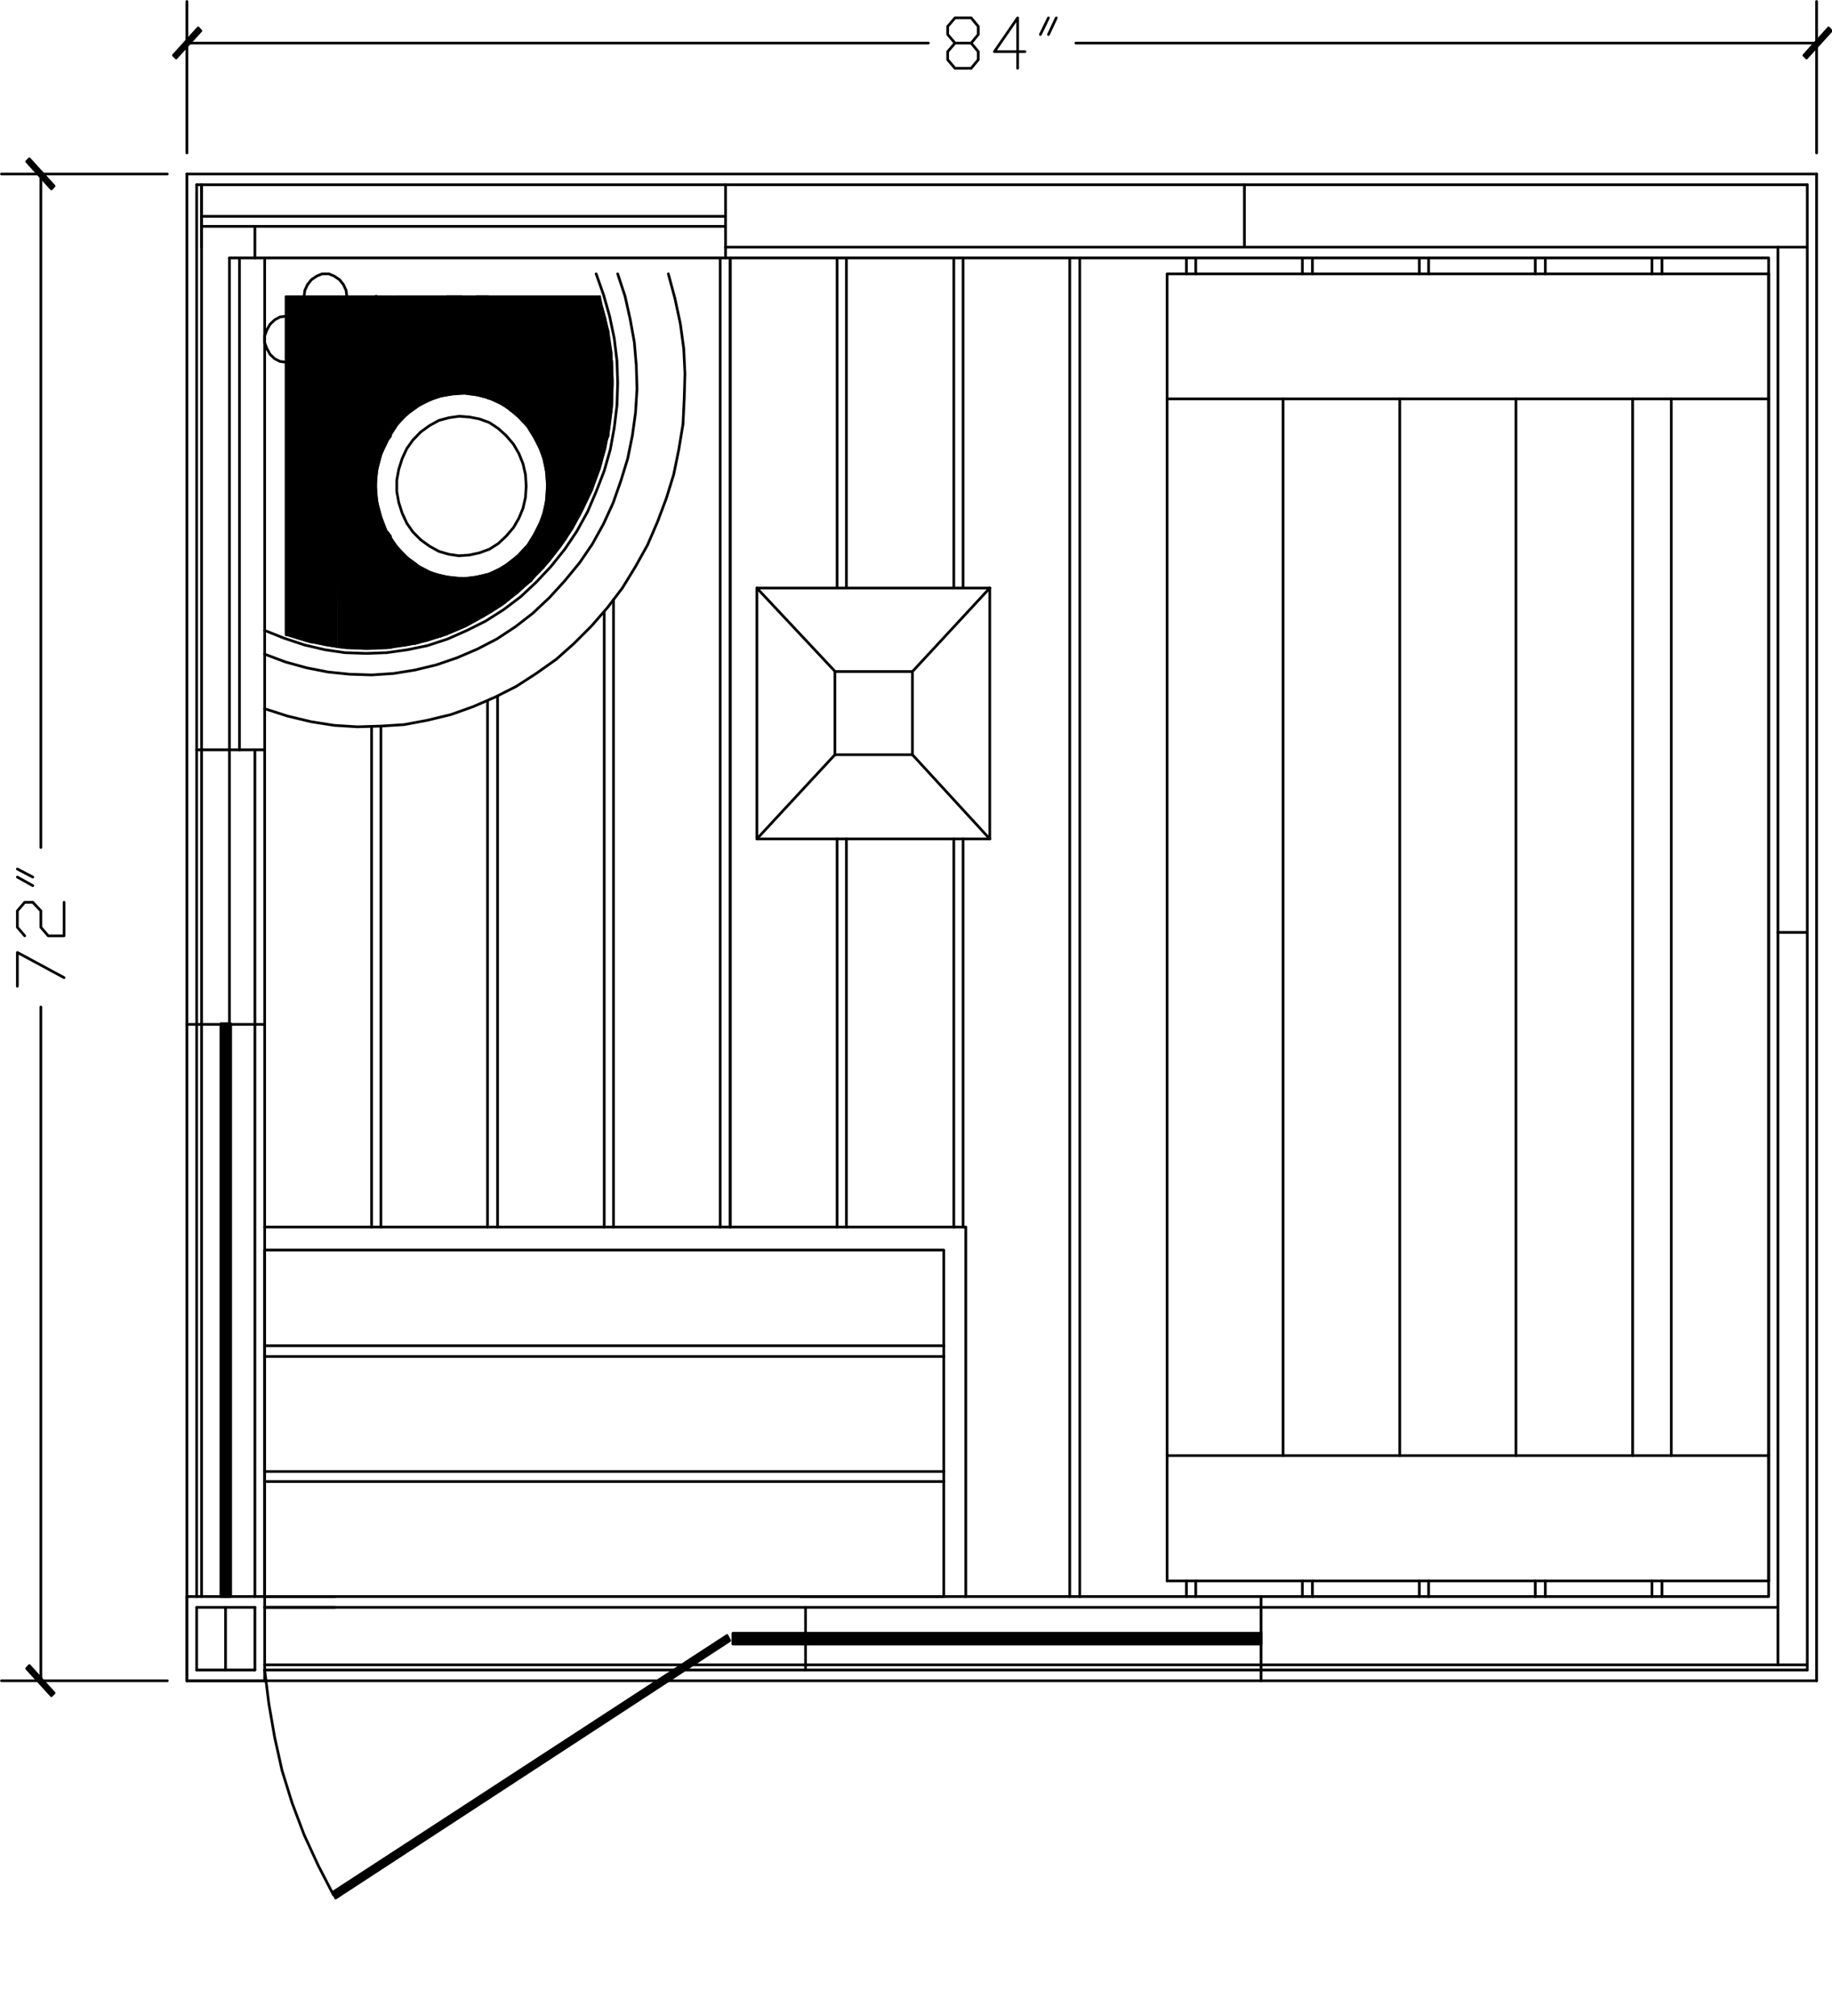 <svg xmlns="http://www.w3.org/2000/svg" xmlns:xlink="http://www.w3.org/1999/xlink" viewBox="0 0 74.89 82.37"><defs><style>.cls-1,.cls-2,.cls-4{fill:none;}.cls-2,.cls-4{stroke:#000;stroke-linecap:round;stroke-width:0.11px;}.cls-2{stroke-linejoin:round;}.cls-3{clip-path:url(#clip-path);}.cls-4{stroke-linejoin:bevel;}</style><clipPath id="clip-path" transform="translate(-0.15 -0.17)"><rect class="cls-1" width="75.19" height="77.94"/></clipPath></defs><g id="Layer_2" data-name="Layer 2"><g id="Layer_1-2" data-name="Layer 1"><line class="cls-2" x1="7.64" y1="7.11" x2="74.26" y2="7.11"/><line class="cls-2" x1="8.04" y1="7.55" x2="73.88" y2="7.55"/><line class="cls-2" x1="29.66" y1="10.1" x2="73.88" y2="10.1"/><polyline class="cls-2" points="29.45 10.54 72.3 10.54 72.3 65.24 10.82 65.24 10.82 10.54"/><line class="cls-2" x1="74.26" y1="7.11" x2="74.26" y2="68.68"/><line class="cls-2" x1="73.88" y1="7.55" x2="73.88" y2="68.24"/><line class="cls-2" x1="72.68" y1="10.1" x2="72.68" y2="68.03"/><line class="cls-2" x1="74.26" y1="68.68" x2="7.64" y2="68.68"/><line class="cls-2" x1="10.82" y1="41.86" x2="7.64" y2="41.86"/><line class="cls-2" x1="73.88" y1="68.24" x2="10.82" y2="68.24"/><line class="cls-2" x1="73.88" y1="68.03" x2="10.82" y2="68.03"/><line class="cls-2" x1="72.68" y1="65.68" x2="10.82" y2="65.68"/><line class="cls-2" x1="7.64" y1="68.68" x2="7.64" y2="7.11"/><line class="cls-2" x1="51.55" y1="68.68" x2="51.55" y2="65.24"/><line class="cls-2" x1="32.93" y1="68.24" x2="32.93" y2="65.68"/><line class="cls-2" x1="8.04" y1="65.24" x2="8.04" y2="7.55"/><line class="cls-2" x1="8.24" y1="65.24" x2="8.24" y2="7.55"/><line class="cls-2" x1="10.42" y1="65.24" x2="10.42" y2="30.64"/><line class="cls-2" x1="9.22" y1="46.88" x2="9.22" y2="65.24"/><path d="M13.84,77.75l-.11-.24L29.87,67Zm0,0L29.87,67l.11.21Z" transform="translate(-0.15 -0.17)"/><g class="cls-3"><path class="cls-2" d="M29.87,67l-16,10.73-.11-.24Zm.11.21L29.87,67l-16,10.73Z" transform="translate(-0.15 -0.17)"/></g><polyline class="cls-4" points="10.82 68.24 10.99 69.62 11.23 71 11.53 72.35 11.94 73.67 12.43 74.97 13.01 76.23 13.63 77.43"/><line class="cls-2" x1="74.26" y1="6.25" x2="74.26" y2="0.06"/><line class="cls-2" x1="7.64" y1="6.25" x2="7.64" y2="0.06"/><line class="cls-2" x1="74.26" y1="1.76" x2="43.98" y2="1.76"/><line class="cls-2" x1="7.64" y1="1.76" x2="37.95" y2="1.76"/><path d="M74,2.54l-.11-.11,1-1.12Zm0,0,.9-1.23.11.12Z" transform="translate(-0.15 -0.17)"/><path class="cls-2" d="M74,2.54l.9-1.23.11.12Zm-.11-.11.11.11.9-1.23Z" transform="translate(-0.15 -0.17)"/><path d="M7.35,2.54l-.11-.11,1-1.12Zm0,0,.9-1.23.11.12Z" transform="translate(-0.15 -0.17)"/><path class="cls-2" d="M8.25,1.31l-.9,1.23-.11-.11Zm.11.12-.11-.12-.9,1.23Z" transform="translate(-0.15 -0.17)"/><polyline class="cls-2" points="39.7 1.76 39.99 2.11 39.99 2.44 39.7 2.79 39.04 2.79 38.74 2.44 38.74 2.11 39.04 1.76 39.7 1.76 39.99 1.41 39.99 1.08 39.7 0.73 39.04 0.73 38.74 1.08 38.74 1.41 39.04 1.76"/><polyline class="cls-2" points="41.9 2.11 40.65 2.11 41.6 0.73 41.6 2.79"/><line class="cls-2" x1="42.53" y1="1.41" x2="42.86" y2="0.73"/><line class="cls-2" x1="43.18" y1="0.73" x2="42.86" y2="1.41"/><line class="cls-2" x1="6.84" y1="7.11" x2="0.06" y2="7.11"/><line class="cls-2" x1="6.84" y1="68.68" x2="0.06" y2="68.68"/><line class="cls-2" x1="1.67" y1="7.11" x2="1.67" y2="34.63"/><line class="cls-2" x1="1.67" y1="68.68" x2="1.67" y2="41.15"/><path d="M2.25,7.89l-1-1.09,1.12,1Zm-1-1.09.11-.11,1,1.08Z" transform="translate(-0.15 -0.17)"/><path class="cls-2" d="M2.36,7.77l-1.12-1,.11-.11Zm-.11.12.11-.12-1.12-1Z" transform="translate(-0.15 -0.17)"/><path d="M1.24,68.35l.11-.12,1,1.09Zm1,1.08-1-1.08,1.12,1Z" transform="translate(-0.15 -0.17)"/><path class="cls-2" d="M1.24,68.35l1.12,1-.11.11Zm.11-.12-.11.12,1.12,1Z" transform="translate(-0.15 -0.17)"/><polyline class="cls-2" points="0.71 40.3 0.71 38.92 2.62 39.95"/><polyline class="cls-2" points="1.01 38.24 0.71 37.89 0.71 37.22 1.01 36.87 1.34 36.87 1.67 37.22 1.67 37.89 1.97 38.24 2.62 38.24 2.62 36.87"/><line class="cls-2" x1="1.34" y1="36.19" x2="0.71" y2="35.84"/><line class="cls-2" x1="0.71" y1="35.51" x2="1.34" y2="35.84"/><line class="cls-2" x1="9.38" y1="10.54" x2="9.38" y2="43.56"/><path d="M51.7,67.35H30.11l21.59-.44Zm0-.44-21.59.44v-.44Z" transform="translate(-0.15 -0.17)"/><path class="cls-2" d="M51.7,66.91l-21.59.44v-.44Zm0,.44v-.44l-21.59.44Z" transform="translate(-0.15 -0.17)"/><path d="M9.18,65.41V42l.4,23.39Zm.4,0L9.18,42h.4Z" transform="translate(-0.15 -0.17)"/><path class="cls-2" d="M9.58,65.41,9.18,42h.4Zm-.4,0h.4L9.18,42Z" transform="translate(-0.15 -0.17)"/><polygon points="25 16.68 25 14.74 25.03 15.54 25 16.68"/><polygon class="cls-2" points="25.03 15.54 25 14.74 25 16.68 25.03 15.54"/><path d="M25.12,17V14.56l0,.35Zm0-.15,0,.15,0-2.09Z" transform="translate(-0.15 -0.17)"/><path class="cls-2" d="M25.12,17l0-2.09v1.94Zm0-2.44V17l0-2.09Z" transform="translate(-0.15 -0.17)"/><path d="M25,18V13.68l.13.88Zm.13-1L25,18l.13-3.43Z" transform="translate(-0.15 -0.17)"/><path class="cls-2" d="M25,18l.13-3.43V17Zm0-4.31V18l.13-3.43Z" transform="translate(-0.15 -0.17)"/><path d="M24.93,18.17V13.41l.06.27ZM25,18l-.06.18L25,13.68Z" transform="translate(-0.15 -0.17)"/><path class="cls-2" d="M24.93,18.17,25,13.68V18Zm0-4.76v4.76L25,13.68Z" transform="translate(-0.15 -0.17)"/><path d="M24.71,19.11V12.56l.22.85Zm.22-.94-.22.94.22-5.7Z" transform="translate(-0.15 -0.17)"/><path class="cls-2" d="M24.71,19.11l.22-5.7v4.76Zm0-6.55v6.55l.22-5.7Z" transform="translate(-0.15 -0.17)"/><path d="M24.66,19.29v-7l.05.26Zm.05-.18-.05.18.05-6.73Z" transform="translate(-0.15 -0.17)"/><path class="cls-2" d="M24.66,19.29l.05-6.73v6.55Zm0-7v7l.05-6.73Z" transform="translate(-0.15 -0.17)"/><path d="M24.33,20.17V12.3h.33Zm.33-.88-.33.88.33-7.87Z" transform="translate(-0.15 -0.17)"/><path class="cls-2" d="M24.33,20.17l.33-7.87v7Zm0-7.87v7.87l.33-7.87Z" transform="translate(-0.15 -0.17)"/><path d="M23.84,21.2V12.3h.49Zm.49-1-.49,1,.49-8.9Z" transform="translate(-0.15 -0.17)"/><path class="cls-2" d="M23.84,21.2l.49-8.9v7.87Zm0-8.9v8.9l.49-8.9Z" transform="translate(-0.15 -0.17)"/><path d="M23.27,22.17V12.3h.57Zm.57-1-.57,1,.57-9.87Z" transform="translate(-0.15 -0.17)"/><path class="cls-2" d="M23.27,22.17l.57-9.87v8.9Zm0-9.87v9.87l.57-9.87Z" transform="translate(-0.15 -0.17)"/><path d="M22.59,23.08V12.3h.68Zm.68-.91-.68.91.68-10.78Z" transform="translate(-0.15 -0.17)"/><path class="cls-2" d="M22.59,23.08l.68-10.78v9.87Zm0-10.78V23.08l.68-10.78Z" transform="translate(-0.15 -0.17)"/><path d="M22.53,23.14V12.3h.06Zm.06-.06-.06.06.06-10.84Z" transform="translate(-0.15 -0.17)"/><path class="cls-2" d="M22.53,23.14l.06-10.84V23.08Zm0-10.84V23.14l.06-10.84Z" transform="translate(-0.15 -0.17)"/><path d="M22.48,19.38V12.3h.05Zm.05.64-.05-.64.05-7.08Z" transform="translate(-0.15 -0.17)"/><path class="cls-2" d="M22.48,19.38l.05-7.08V20Zm0-7.08v7.08l.05-7.08Z" transform="translate(-0.15 -0.17)"/><path d="M22.48,23.19V20.7l.05-.68Zm.05-.05-.05.05L22.53,20Z" transform="translate(-0.15 -0.17)"/><path class="cls-2" d="M22.48,23.19,22.53,20v3.12Zm0-2.49v2.49L22.53,20Z" transform="translate(-0.15 -0.17)"/><path d="M22.34,18.73V12.3h.14Zm.14.65-.14-.65.14-6.43Z" transform="translate(-0.15 -0.17)"/><path class="cls-2" d="M22.34,18.73l.14-6.43v7.08Zm0-6.43v6.43l.14-6.43Z" transform="translate(-0.15 -0.17)"/><path d="M22.34,23.37V21.31l.14-.61Zm.14-.18-.14.18.14-2.67Z" transform="translate(-0.15 -0.17)"/><path class="cls-2" d="M22.34,23.37l.14-2.67v2.49Zm0-2.06v2.06l.14-2.67Z" transform="translate(-0.15 -0.17)"/><path d="M22.07,18.14V12.3h.27Zm.27.59-.27-.59.27-5.84Z" transform="translate(-0.15 -0.17)"/><path class="cls-2" d="M22.07,18.14l.27-5.84v6.43Zm0-5.84v5.84l.27-5.84Z" transform="translate(-0.15 -0.17)"/><path d="M22.07,23.64V21.93l.27-.62Zm.27-.27-.27.27.27-2.33Z" transform="translate(-0.15 -0.17)"/><path class="cls-2" d="M22.07,23.64l.27-2.33v2.06Zm0-1.71v1.71l.27-2.33Z" transform="translate(-0.15 -0.17)"/><path d="M21.85,17.79V12.3h.22Zm.22.35-.22-.35.22-5.49Z" transform="translate(-0.15 -0.17)"/><path class="cls-2" d="M21.85,17.79l.22-5.49v5.84Zm0-5.49v5.49l.22-5.49Z" transform="translate(-0.15 -0.17)"/><path d="M21.85,23.9V22.28l.22-.35Zm.22-.26-.22.26.22-2Z" transform="translate(-0.15 -0.17)"/><path class="cls-2" d="M21.85,23.9l.22-2v1.71Zm0-1.62V23.9l.22-2Z" transform="translate(-0.15 -0.17)"/><path d="M21.72,17.58V12.3h.13Zm.13.21-.13-.21.13-5.28Z" transform="translate(-0.15 -0.17)"/><path class="cls-2" d="M21.72,17.58l.13-5.28v5.49Zm0-5.28v5.28l.13-5.28Z" transform="translate(-0.15 -0.17)"/><path d="M21.72,24V22.46l.13-.18Zm.13-.09-.13.09.13-1.71Z" transform="translate(-0.15 -0.17)"/><path class="cls-2" d="M21.72,24l.13-1.71V23.9Zm0-1.53V24l.13-1.71Z" transform="translate(-0.15 -0.17)"/><path d="M21.28,17.11V12.3h.44Zm.44.47-.44-.47.44-4.81Z" transform="translate(-0.15 -0.17)"/><path class="cls-2" d="M21.28,17.11l.44-4.81v5.28Zm0-4.81v4.81l.44-4.81Z" transform="translate(-0.15 -0.17)"/><path d="M21.28,24.37V22.93l.44-.47Zm.44-.38-.44.38.44-1.91Z" transform="translate(-0.15 -0.17)"/><path class="cls-2" d="M21.28,24.37l.44-1.91V24Zm0-1.44v1.44l.44-1.91Z" transform="translate(-0.15 -0.17)"/><path d="M21,16.91V12.3h.27Zm.27.2-.27-.2.27-4.61Z" transform="translate(-0.15 -0.17)"/><path class="cls-2" d="M21,16.91l.27-4.61v4.81Zm0-4.61v4.61l.27-4.61Z" transform="translate(-0.15 -0.17)"/><path d="M21,24.6V23.14l.27-.21Zm.27-.23L21,24.6l.27-1.67Z" transform="translate(-0.15 -0.17)"/><path class="cls-2" d="M21,24.6l.27-1.67v1.44Zm0-1.46V24.6l.27-1.67Z" transform="translate(-0.15 -0.17)"/><path d="M20.79,16.73V12.3H21Zm.22.18-.22-.18L21,12.3Z" transform="translate(-0.15 -0.17)"/><path class="cls-2" d="M20.79,16.73,21,12.3v4.61Zm0-4.43v4.43L21,12.3Z" transform="translate(-0.15 -0.17)"/><path d="M20.79,24.78V23.31l.22-.17ZM21,24.6l-.22.18L21,23.14Z" transform="translate(-0.15 -0.17)"/><path class="cls-2" d="M20.79,24.78,21,23.14V24.6Zm0-1.47v1.47L21,23.14Z" transform="translate(-0.15 -0.17)"/><path d="M20.22,16.47V12.3h.57Zm.57.26-.57-.26.57-4.17Z" transform="translate(-0.15 -0.17)"/><path class="cls-2" d="M20.22,16.47l.57-4.17v4.43Zm0-4.17v4.17l.57-4.17Z" transform="translate(-0.15 -0.17)"/><path d="M20.22,25.16V23.61l.57-.3Zm.57-.38-.57.38.57-1.85Z" transform="translate(-0.15 -0.17)"/><path class="cls-2" d="M20.22,25.16l.57-1.85v1.47Zm0-1.55v1.55l.57-1.85Z" transform="translate(-0.15 -0.17)"/><path d="M20.11,16.44V12.3h.11Zm.11,0-.11,0,.11-4.14Z" transform="translate(-0.15 -0.17)"/><path class="cls-2" d="M20.11,16.44l.11-4.14v4.17Zm0-4.14v4.14l.11-4.14Z" transform="translate(-0.15 -0.17)"/><path d="M20.11,25.22V23.64l.11,0Zm.11-.06-.11.06.11-1.61Z" transform="translate(-0.15 -0.17)"/><path class="cls-2" d="M20.11,25.22l.11-1.61v1.55Zm0-1.58v1.58l.11-1.61Z" transform="translate(-0.15 -0.17)"/><path d="M19.62,16.29v-4h.49Zm.49.15-.49-.15.49-4Z" transform="translate(-0.15 -0.17)"/><path class="cls-2" d="M19.62,16.29l.49-4v4.14Zm0-4v4l.49-4Z" transform="translate(-0.15 -0.17)"/><path d="M19.62,25.49V23.75l.49-.11Zm.49-.27-.49.27.49-1.85Z" transform="translate(-0.15 -0.17)"/><path class="cls-2" d="M19.62,25.49l.49-1.85v1.58Zm0-1.74v1.74l.49-1.85Z" transform="translate(-0.15 -0.17)"/><path d="M19.15,16.23V12.3h.47Zm.47.06-.47-.06.47-3.93Z" transform="translate(-0.15 -0.17)"/><path class="cls-2" d="M19.15,16.23l.47-3.93v4Zm0-3.93v3.93l.47-3.93Z" transform="translate(-0.15 -0.17)"/><path d="M19.15,25.75V23.81l.47-.06Zm.47-.26-.47.26.47-2Z" transform="translate(-0.15 -0.17)"/><path class="cls-2" d="M19.15,25.75l.47-2v1.74Zm0-1.94v1.94l.47-2Z" transform="translate(-0.15 -0.17)"/><path d="M19,16.23V12.3h.13Zm.13,0H19l.13-3.93Z" transform="translate(-0.15 -0.17)"/><path class="cls-2" d="M19,16.23l.13-3.93v3.93Zm0-3.93v3.93l.13-3.93Z" transform="translate(-0.15 -0.17)"/><path d="M19,25.81v-2h.13Zm.13-.06-.13.06.13-2Z" transform="translate(-0.15 -0.17)"/><path class="cls-2" d="M19,25.81l.13-2v1.94Zm0-2v2l.13-2Z" transform="translate(-0.15 -0.17)"/><path d="M18.42,16.29v-4H19Zm.6-.06-.6.06.6-4Z" transform="translate(-0.15 -0.17)"/><path class="cls-2" d="M18.42,16.29l.6-4v3.93Zm0-4v4l.6-4Z" transform="translate(-0.15 -0.17)"/><path d="M18.42,26.07V23.75l.6.06Zm.6-.26-.6.26.6-2.26Z" transform="translate(-0.15 -0.17)"/><path class="cls-2" d="M18.42,26.07l.6-2.26v2Zm0-2.32v2.32l.6-2.26Z" transform="translate(-0.15 -0.17)"/><path d="M18.17,16.35V12.3h.25Zm.25-.06-.25.06.25-4.05Z" transform="translate(-0.15 -0.17)"/><path class="cls-2" d="M18.17,16.35l.25-4.05v4Zm0-4.05v4.05l.25-4.05Z" transform="translate(-0.15 -0.17)"/><path d="M18.17,26.16V23.69l.25.06Zm.25-.09-.25.09.25-2.41Z" transform="translate(-0.15 -0.17)"/><path class="cls-2" d="M18.17,26.16l.25-2.41v2.32Zm0-2.47v2.47l.25-2.41Z" transform="translate(-0.15 -0.17)"/><path d="M17.82,16.47V12.3h.35Zm.35-.12-.35.12.35-4.17Z" transform="translate(-0.15 -0.17)"/><path class="cls-2" d="M17.82,16.47l.35-4.17v4.05Zm0-4.17v4.17l.35-4.17Z" transform="translate(-0.15 -0.17)"/><path d="M17.82,26.25V23.61l.35.08Zm.35-.09-.35.09.35-2.56Z" transform="translate(-0.15 -0.17)"/><path class="cls-2" d="M17.82,26.25l.35-2.56v2.47Zm0-2.64v2.64l.35-2.56Z" transform="translate(-0.15 -0.17)"/><path d="M17.24,16.73V12.3h.58Zm.58-.26-.58.26.58-4.43Z" transform="translate(-0.15 -0.17)"/><path class="cls-2" d="M17.24,16.73l.58-4.43v4.17Zm0-4.43v4.43l.58-4.43Z" transform="translate(-0.15 -0.17)"/><path d="M17.24,26.43V23.31l.58.3Zm.58-.18-.58.18.58-2.82Z" transform="translate(-0.15 -0.17)"/><path class="cls-2" d="M17.24,26.43l.58-2.82v2.64Zm0-3.12v3.12l.58-2.82Z" transform="translate(-0.15 -0.17)"/><path d="M17.14,16.82V12.3h.1Zm.1-.09-.1.09.1-4.52Z" transform="translate(-0.15 -0.17)"/><path class="cls-2" d="M17.14,16.82l.1-4.52v4.43Zm0-4.52v4.52l.1-4.52Z" transform="translate(-0.15 -0.17)"/><path d="M17.14,26.46V23.22l.1.09Zm.1,0-.1,0,.1-3.15Z" transform="translate(-0.15 -0.17)"/><path class="cls-2" d="M17.14,26.46l.1-3.15v3.12Zm0-3.24v3.24l.1-3.15Z" transform="translate(-0.15 -0.17)"/><path d="M16.75,17.11V12.3h.39Zm.39-.29-.39.29.39-4.81Z" transform="translate(-0.15 -0.17)"/><path class="cls-2" d="M16.75,17.11l.39-4.81v4.52Zm0-4.81v4.81l.39-4.81Z" transform="translate(-0.15 -0.17)"/><path d="M16.75,26.51V22.93l.39.29Zm.39-.05-.39.05.39-3.29Z" transform="translate(-0.15 -0.17)"/><path class="cls-2" d="M16.75,26.51l.39-3.29v3.24Zm0-3.58v3.58l.39-3.29Z" transform="translate(-0.15 -0.17)"/><path d="M16.32,17.58V12.3h.43Zm.43-.47-.43.47.43-5.28Z" transform="translate(-0.15 -0.17)"/><path class="cls-2" d="M16.32,17.58l.43-5.28v4.81Zm0-5.28v5.28l.43-5.28Z" transform="translate(-0.15 -0.17)"/><path d="M16.32,26.57V22.46l.43.47Zm.43-.06-.43.06.43-3.64Z" transform="translate(-0.15 -0.17)"/><path class="cls-2" d="M16.32,26.57l.43-3.64v3.58Zm0-4.11v4.11l.43-3.64Z" transform="translate(-0.15 -0.17)"/><path d="M16.07,18V12.3h.25Zm.25-.39-.25.39.25-5.67Z" transform="translate(-0.15 -0.17)"/><path class="cls-2" d="M16.07,18l.25-5.67v5.28Zm0-5.67V18l.25-5.67Z" transform="translate(-0.15 -0.17)"/><path d="M16.07,26.63V22.08l.25.38Zm.25-.06-.25.06.25-4.17Z" transform="translate(-0.15 -0.17)"/><path class="cls-2" d="M16.07,26.63l.25-4.17v4.11Zm0-4.55v4.55l.25-4.17Z" transform="translate(-0.15 -0.17)"/><path d="M16,18.14V12.3h.11Zm.11-.17-.11.17.11-5.84Z" transform="translate(-0.15 -0.17)"/><path class="cls-2" d="M16,18.14l.11-5.84V18Zm0-5.84v5.84l.11-5.84Z" transform="translate(-0.15 -0.17)"/><path d="M16,26.63v-4.7l.11.15Zm.11,0H16l.11-4.55Z" transform="translate(-0.15 -0.17)"/><path class="cls-2" d="M16,26.63l.11-4.55v4.55Zm0-4.7v4.7l.11-4.55Z" transform="translate(-0.15 -0.17)"/><path d="M15.72,18.73V12.3H16Zm.24-.59-.24.59L16,12.3Z" transform="translate(-0.15 -0.17)"/><path class="cls-2" d="M15.72,18.73,16,12.3v5.84Zm0-6.43v6.43L16,12.3Z" transform="translate(-0.15 -0.17)"/><path d="M15.72,26.63V21.31l.24.62Zm.24,0h-.24l.24-4.7Z" transform="translate(-0.15 -0.17)"/><path class="cls-2" d="M15.72,26.63l.24-4.7v4.7Zm0-5.32v5.32l.24-4.7Z" transform="translate(-0.15 -0.17)"/><path d="M15.55,19.38V12.3h.17Zm.17-.65-.17.65.17-7.08Z" transform="translate(-0.15 -0.17)"/><path class="cls-2" d="M15.55,19.38l.17-7.08v6.43Zm0-7.08v7.08l.17-7.08Z" transform="translate(-0.15 -0.17)"/><path d="M15.55,26.66v-6l.17.61Zm.17,0-.17,0,.17-5.35Z" transform="translate(-0.15 -0.17)"/><path class="cls-2" d="M15.55,26.66l.17-5.35v5.32Zm0-6v6l.17-5.35Z" transform="translate(-0.15 -0.17)"/><path d="M15.5,20V12.3h.05Zm.05-.64L15.5,20l.05-7.72Z" transform="translate(-0.15 -0.17)"/><path class="cls-2" d="M15.5,20l.05-7.72v7.08Zm0-7.72V20l.05-7.72Z" transform="translate(-0.15 -0.17)"/><path d="M15.5,26.66V20l.05.68Zm.05,0H15.5l.05-6Z" transform="translate(-0.15 -0.17)"/><path class="cls-2" d="M15.5,26.66l.05-6v6Zm0-6.64v6.64l.05-6Z" transform="translate(-0.15 -0.17)"/><path d="M15,26.66V12.3h.49Zm.49,0H15L15.5,12.3Z" transform="translate(-0.15 -0.17)"/><path class="cls-2" d="M15,26.66,15.5,12.3V26.66ZM15,12.3V26.66L15.5,12.3Z" transform="translate(-0.15 -0.17)"/><path d="M14,26.6V12.3H15Zm1.06.06L14,26.6,15,12.3Z" transform="translate(-0.15 -0.17)"/><path class="cls-2" d="M14,26.6,15,12.3V26.66Zm0-14.3V26.6L15,12.3Z" transform="translate(-0.15 -0.17)"/><path d="M12.88,26.4V12.3H14Zm1.07.2-1.07-.2L14,12.3Z" transform="translate(-0.15 -0.17)"/><path class="cls-2" d="M12.88,26.4,14,12.3V26.6Zm0-14.1V26.4L14,12.3Z" transform="translate(-0.15 -0.17)"/><path d="M11.85,26.1v0Zm0,0V12.3h1Zm1,.3-1-.3,1-13.8Z" transform="translate(-0.15 -0.17)"/><path class="cls-2" d="M11.85,26.1l1-13.8V26.4Zm0-13.8V26.1l1-13.8Zm0,13.8v0Z" transform="translate(-0.15 -0.17)"/><polyline class="cls-4" points="11.72 25.91 12.52 26.17 13.33 26.35 14.15 26.47 15 26.5 15.81 26.47 16.63 26.35 17.45 26.17 18.24 25.91 19.03 25.58 19.77 25.17 20.48 24.73 21.16 24.2 21.78 23.62 22.36 23 22.9 22.32 23.39 21.59 23.8 20.82 24.18 20.03 24.48 19.18 24.73 18.33 24.89 17.45 25 16.57 25.03 15.69 25 14.77 24.89 13.89 24.73 13.01 24.48 12.16"/><polyline class="cls-4" points="10.82 25.76 11.62 26.08 12.43 26.35 13.28 26.55 14.1 26.67 14.97 26.7 15.81 26.67 16.66 26.55 17.48 26.38 18.3 26.11 19.09 25.76 19.85 25.38 20.59 24.91 21.29 24.38 21.92 23.79 22.52 23.15 23.09 22.44 23.58 21.71 24.02 20.91 24.37 20.09 24.7 19.24 24.95 18.36 25.11 17.48 25.22 16.57 25.25 15.65 25.22 14.74 25.11 13.83 24.92 12.92 24.67 12.04 24.37 11.19"/><polyline class="cls-4" points="10.82 26.73 11.67 27.05 12.54 27.29 13.41 27.46 14.29 27.55 15.19 27.58 16.09 27.52 16.96 27.38 17.83 27.17 18.68 26.88 19.52 26.52 20.31 26.11 21.07 25.61 21.78 25.06 22.47 24.41 23.09 23.73 23.69 23 24.21 22.24 24.67 21.41 25.06 20.56 25.38 19.65 25.66 18.74 25.85 17.8 25.98 16.86 26.04 15.89 26.01 14.92 25.93 13.98 25.76 13.04 25.55 12.1 25.25 11.19"/><polyline class="cls-4" points="10.82 28.96 11.75 29.26 12.71 29.49 13.66 29.64 14.61 29.7 15.57 29.67 16.52 29.61 17.48 29.43 18.43 29.2 19.33 28.88 20.23 28.49 21.1 28.05 21.92 27.52 22.74 26.94 23.47 26.29 24.18 25.58 24.84 24.82 25.44 24.03 25.98 23.15 26.47 22.27 26.88 21.32 27.24 20.36 27.54 19.39 27.75 18.36 27.92 17.33 27.97 16.3 28 15.27 27.95 14.24 27.81 13.22 27.59 12.19 27.32 11.19"/><line class="cls-2" x1="11.7" y1="25.94" x2="11.7" y2="12.13"/><polyline class="cls-4" points="11.7 12.92 11.45 12.95 11.23 13.07 11.04 13.25 10.91 13.48 10.82 13.72 10.82 14.01 10.91 14.24 11.04 14.48 11.23 14.66 11.45 14.77 11.7 14.8"/><polyline class="cls-4" points="22.38 19.86 22.36 19.33 22.25 18.8 22.08 18.33 21.84 17.86 21.57 17.42 21.21 17.04 20.83 16.71 20.42 16.45 19.96 16.24 19.47 16.13 19 16.07 18.51 16.1 18.02 16.18 17.56 16.33 17.12 16.57 16.71 16.86 16.33 17.21 16.03 17.62 15.76 18.06 15.57 18.56 15.43 19.06 15.35 19.59 15.35 20.12 15.43 20.65 15.57 21.15 15.76 21.65 16.03 22.09 16.33 22.5 16.71 22.85 17.12 23.15 17.56 23.38 18.02 23.53 18.51 23.62 19 23.65 19.47 23.59 19.96 23.47 20.42 23.26 20.83 23 21.21 22.68 21.57 22.29 21.84 21.85 22.08 21.38 22.25 20.91 22.36 20.39 22.38 19.86"/><polyline class="cls-4" points="21.51 19.86 21.48 19.39 21.38 18.95 21.21 18.53 20.99 18.15 20.69 17.8 20.37 17.51 20.01 17.27 19.6 17.12 19.19 17.04 18.76 17.01 18.35 17.07 17.94 17.18 17.56 17.39 17.2 17.65 16.88 17.98 16.63 18.33 16.44 18.74 16.3 19.18 16.22 19.62 16.22 20.09 16.3 20.53 16.44 20.97 16.63 21.38 16.88 21.74 17.2 22.06 17.56 22.32 17.94 22.53 18.35 22.65 18.76 22.71 19.19 22.68 19.6 22.59 20.01 22.44 20.37 22.21 20.69 21.91 20.99 21.56 21.21 21.18 21.38 20.77 21.48 20.33 21.51 19.86"/><line class="cls-2" x1="11.7" y1="12.13" x2="24.51" y2="12.13"/><polyline class="cls-4" points="14.18 12.13 14.15 11.87 14.04 11.63 13.88 11.43 13.66 11.28 13.44 11.19 13.17 11.19 12.95 11.28 12.73 11.43 12.57 11.63 12.46 11.87 12.43 12.13"/><line class="cls-2" x1="29.85" y1="50.14" x2="29.85" y2="10.54"/><polyline class="cls-2" points="72.3 11.19 47.71 11.19 47.71 16.3 72.3 16.3"/><line class="cls-2" x1="72.3" y1="64.6" x2="47.71" y2="64.6"/><polyline class="cls-2" points="72.3 59.48 47.71 59.48 47.71 16.3"/><line class="cls-2" x1="52.45" y1="16.3" x2="52.45" y2="59.48"/><line class="cls-2" x1="57.22" y1="16.3" x2="57.22" y2="59.48"/><line class="cls-2" x1="61.97" y1="16.3" x2="61.97" y2="59.48"/><line class="cls-2" x1="66.74" y1="16.3" x2="66.74" y2="59.48"/><line class="cls-2" x1="68.32" y1="16.3" x2="68.32" y2="59.48"/><line class="cls-2" x1="72.3" y1="64.6" x2="72.3" y2="11.19"/><line class="cls-2" x1="47.71" y1="59.48" x2="47.71" y2="64.6"/><line class="cls-2" x1="10.82" y1="65.68" x2="13.69" y2="65.68"/><polyline class="cls-2" points="13.69 65.24 10.82 65.24 10.82 51.08 38.58 51.08 10.82 51.08 38.58 51.08 38.58 65.24 32.74 65.24"/><polyline class="cls-2" points="39.48 65.24 39.48 50.14 10.82 50.14"/><line class="cls-2" x1="30.94" y1="24.03" x2="40.46" y2="24.03"/><line class="cls-2" x1="34.13" y1="27.44" x2="37.3" y2="27.44"/><line class="cls-2" x1="40.46" y1="24.03" x2="40.46" y2="34.28"/><line class="cls-2" x1="37.3" y1="27.44" x2="37.3" y2="30.84"/><line class="cls-2" x1="40.46" y1="34.28" x2="30.94" y2="34.28"/><line class="cls-2" x1="37.3" y1="30.84" x2="34.13" y2="30.84"/><polyline class="cls-2" points="30.94 34.28 30.94 24.03 34.13 27.43 34.13 30.84 30.94 34.28"/><line class="cls-2" x1="37.3" y1="30.84" x2="40.46" y2="34.28"/><line class="cls-2" x1="37.3" y1="27.44" x2="40.46" y2="24.03"/><line class="cls-2" x1="67.94" y1="10.54" x2="67.94" y2="11.19"/><line class="cls-2" x1="67.53" y1="10.54" x2="67.53" y2="11.19"/><line class="cls-2" x1="63.17" y1="10.54" x2="63.17" y2="11.19"/><line class="cls-2" x1="62.76" y1="10.54" x2="62.76" y2="11.19"/><line class="cls-2" x1="58.4" y1="10.54" x2="58.4" y2="11.19"/><line class="cls-2" x1="58.02" y1="10.54" x2="58.02" y2="11.19"/><line class="cls-2" x1="53.65" y1="10.54" x2="53.65" y2="11.19"/><line class="cls-2" x1="53.24" y1="10.54" x2="53.24" y2="11.19"/><line class="cls-2" x1="48.88" y1="10.54" x2="48.88" y2="11.19"/><line class="cls-2" x1="48.5" y1="10.54" x2="48.5" y2="11.19"/><line class="cls-2" x1="44.14" y1="10.54" x2="44.14" y2="65.24"/><line class="cls-2" x1="43.73" y1="10.54" x2="43.73" y2="65.24"/><line class="cls-2" x1="39.37" y1="10.54" x2="39.37" y2="24.03"/><line class="cls-2" x1="39.37" y1="34.28" x2="39.37" y2="50.14"/><line class="cls-2" x1="38.99" y1="10.54" x2="38.99" y2="24.03"/><line class="cls-2" x1="38.99" y1="34.28" x2="38.99" y2="50.14"/><line class="cls-2" x1="34.6" y1="10.54" x2="34.6" y2="24.03"/><line class="cls-2" x1="34.6" y1="34.28" x2="34.6" y2="50.14"/><line class="cls-2" x1="34.22" y1="10.54" x2="34.22" y2="24.03"/><line class="cls-2" x1="34.22" y1="34.28" x2="34.22" y2="50.14"/><line class="cls-2" x1="29.85" y1="10.54" x2="29.85" y2="50.14"/><line class="cls-2" x1="29.44" y1="10.54" x2="29.44" y2="50.14"/><line class="cls-2" x1="25.08" y1="24.5" x2="25.08" y2="50.14"/><line class="cls-2" x1="24.7" y1="25" x2="24.7" y2="50.14"/><line class="cls-2" x1="20.34" y1="28.46" x2="20.34" y2="50.14"/><line class="cls-2" x1="19.93" y1="28.64" x2="19.93" y2="50.14"/><line class="cls-2" x1="15.57" y1="29.7" x2="15.57" y2="50.14"/><line class="cls-2" x1="15.19" y1="29.7" x2="15.19" y2="50.14"/><line class="cls-2" x1="67.94" y1="65.24" x2="67.94" y2="64.6"/><line class="cls-2" x1="67.53" y1="65.24" x2="67.53" y2="64.6"/><line class="cls-2" x1="63.17" y1="65.24" x2="63.17" y2="64.6"/><line class="cls-2" x1="62.76" y1="65.24" x2="62.76" y2="64.6"/><line class="cls-2" x1="58.4" y1="65.24" x2="58.4" y2="64.6"/><line class="cls-2" x1="58.02" y1="65.24" x2="58.02" y2="64.6"/><line class="cls-2" x1="53.65" y1="65.24" x2="53.65" y2="64.6"/><line class="cls-2" x1="53.24" y1="65.24" x2="53.24" y2="64.6"/><line class="cls-2" x1="48.88" y1="65.24" x2="48.88" y2="64.6"/><line class="cls-2" x1="48.5" y1="65.24" x2="48.5" y2="64.6"/><line class="cls-2" x1="10.82" y1="10.54" x2="9.38" y2="10.54"/><line class="cls-2" x1="10.82" y1="30.64" x2="8.04" y2="30.64"/><line class="cls-2" x1="8.24" y1="10.1" x2="8.24" y2="7.55"/><line class="cls-2" x1="8.24" y1="8.84" x2="29.66" y2="8.84"/><line class="cls-2" x1="10.42" y1="10.54" x2="10.42" y2="9.25"/><line class="cls-2" x1="10.82" y1="10.54" x2="29.44" y2="10.54"/><line class="cls-2" x1="9.79" y1="30.64" x2="9.79" y2="10.54"/><line class="cls-2" x1="8.24" y1="9.25" x2="29.66" y2="9.25"/><line class="cls-2" x1="7.64" y1="68.68" x2="10.83" y2="68.68"/><line class="cls-2" x1="8.04" y1="68.24" x2="10.42" y2="68.24"/><line class="cls-2" x1="10.82" y1="68.68" x2="10.82" y2="65.24"/><line class="cls-2" x1="10.42" y1="68.24" x2="10.42" y2="65.68"/><line class="cls-2" x1="10.82" y1="65.24" x2="7.64" y2="65.24"/><line class="cls-2" x1="10.42" y1="65.68" x2="8.04" y2="65.68"/><line class="cls-2" x1="7.64" y1="65.24" x2="7.64" y2="68.68"/><line class="cls-2" x1="8.04" y1="65.68" x2="8.04" y2="68.24"/><line class="cls-2" x1="9.22" y1="65.68" x2="9.22" y2="68.24"/><line class="cls-2" x1="10.82" y1="60.54" x2="38.58" y2="60.54"/><line class="cls-2" x1="10.82" y1="60.13" x2="38.58" y2="60.13"/><line class="cls-2" x1="10.82" y1="55.43" x2="38.58" y2="55.43"/><line class="cls-2" x1="10.82" y1="54.99" x2="38.58" y2="54.99"/><line class="cls-2" x1="29.66" y1="7.55" x2="29.66" y2="10.54"/><line class="cls-2" x1="73.88" y1="38.1" x2="72.68" y2="38.1"/><line class="cls-2" x1="50.87" y1="7.55" x2="50.87" y2="10.1"/><g class="cls-3"><polyline class="cls-2" points="30.92 81.75 31.43 82.31 32.5 82.31 33.02 81.75 30.92 79.46 31.43 78.9 32.5 78.9 33.02 79.46"/><polyline class="cls-2" points="34.08 82.31 34.08 78.9 36.21 78.9"/><line class="cls-2" x1="34.08" y1="80.61" x2="35.14" y2="80.61"/><line class="cls-2" x1="34.08" y1="82.31" x2="36.21" y2="82.31"/><polyline class="cls-2" points="37.24 82.31 37.24 81.16 38.3 78.9 39.37 81.16 39.37 82.31"/><line class="cls-2" x1="37.24" y1="81.16" x2="39.37" y2="81.16"/><polyline class="cls-2" points="40.43 81.75 40.95 82.31 42.01 82.31 42.53 81.75 40.43 79.46 40.95 78.9 42.01 78.9 42.53 79.46"/><line class="cls-2" x1="43.59" y1="78.9" x2="44.66" y2="78.9"/><line class="cls-2" x1="44.14" y1="78.9" x2="44.14" y2="82.31"/><line class="cls-2" x1="43.59" y1="82.31" x2="44.66" y2="82.31"/><polyline class="cls-2" points="45.72 82.31 47.3 82.31 47.82 81.75 47.82 79.46 47.3 78.9 45.72 78.9"/><line class="cls-2" x1="46.24" y1="78.9" x2="46.24" y2="82.31"/><polyline class="cls-2" points="48.88 82.31 48.88 78.9 51.01 78.9"/><line class="cls-2" x1="48.88" y1="80.61" x2="49.95" y2="80.61"/><line class="cls-2" x1="48.88" y1="82.31" x2="51.01" y2="82.31"/></g></g></g></svg>